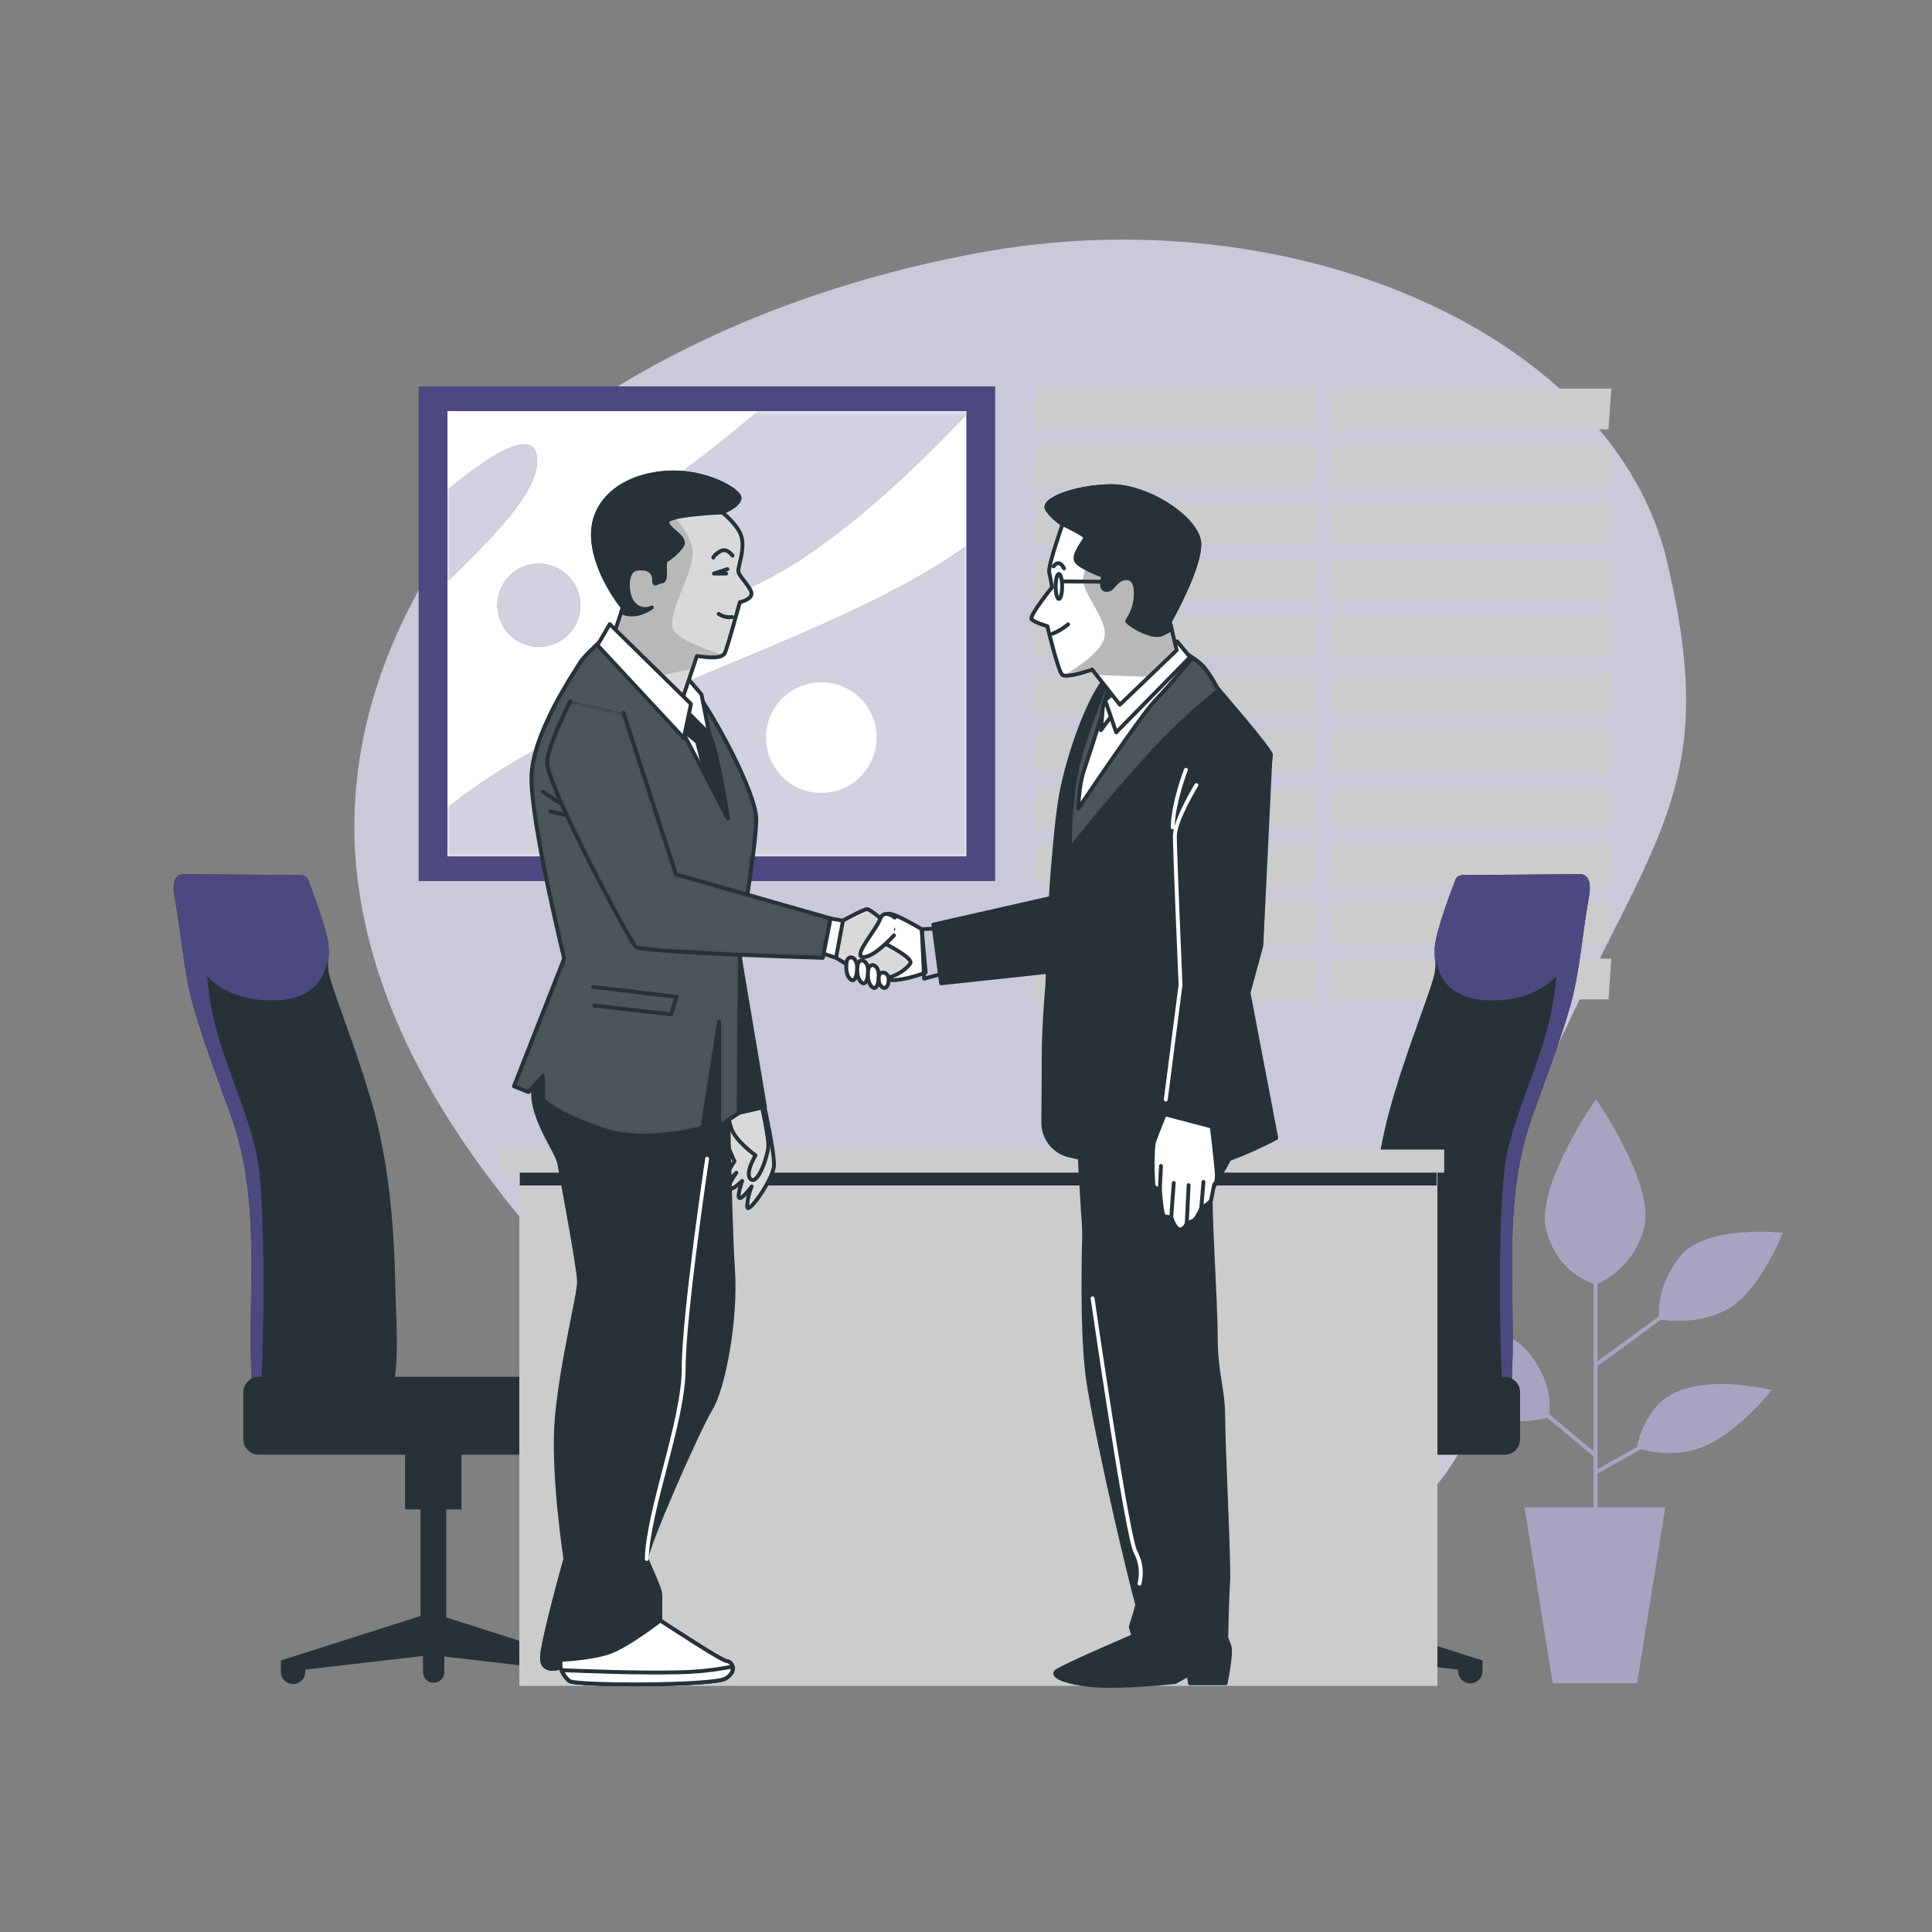 <svg width="500" height="500" viewBox="0 0 500 500" fill="none" xmlns="http://www.w3.org/2000/svg">
<rect x="0" y="0" width="500" height="500" fill="#808080" stroke="none"/>
<path d="M131.92 120.89C131.92 120.89 83.65 166.63 92.86 230.09C102.07 293.55 158.55 342.56 203 383.34C247.45 424.12 310.55 429.72 356.07 398.51C401.59 367.3 377 327.83 402.72 271.56C428.44 215.29 445.21 203.37 431.41 145.14C417.61 86.91 335 50.12 252.77 65.51C170.54 80.9 131.92 120.89 131.92 120.89Z" fill="#4C4981"/>
<path opacity="0.7" d="M131.92 120.89C131.92 120.89 83.65 166.63 92.86 230.09C102.07 293.55 158.55 342.56 203 383.34C247.45 424.12 310.55 429.72 356.07 398.51C401.59 367.3 377 327.83 402.72 271.56C428.44 215.29 445.21 203.37 431.41 145.14C417.61 86.91 335 50.12 252.77 65.51C170.54 80.9 131.92 120.89 131.92 120.89Z" fill="white"/>
<path d="M339.91 111.11H267.69L268.42 100.58H340.64L339.91 111.11Z" fill="#CCCCCC"/>
<path d="M339.91 125.86H267.69L268.42 115.33H340.64L339.91 125.86Z" fill="#CCCCCC"/>
<path d="M339.91 140.62H267.69L268.42 130.08H340.64L339.91 140.62Z" fill="#CCCCCC"/>
<path d="M339.91 155.37H267.69L268.42 144.83H340.64L339.91 155.37Z" fill="#CCCCCC"/>
<path d="M339.91 170.12H267.69L268.42 159.58H340.64L339.91 170.12Z" fill="#CCCCCC"/>
<path d="M339.91 184.87H267.69L268.42 174.34H340.64L339.91 184.87Z" fill="#CCCCCC"/>
<path d="M339.91 199.62H267.69L268.42 189.09H340.64L339.91 199.62Z" fill="#CCCCCC"/>
<path d="M339.91 214.38H267.69L268.42 203.84H340.64L339.91 214.38Z" fill="#CCCCCC"/>
<path d="M339.91 229.13H267.69L268.42 218.59H340.64L339.91 229.13Z" fill="#CCCCCC"/>
<path d="M339.91 243.88H267.69L268.42 233.34H340.64L339.91 243.88Z" fill="#CCCCCC"/>
<path d="M339.91 258.63H267.69L268.42 248.09H340.64L339.91 258.63Z" fill="#CCCCCC"/>
<path d="M416.281 111.11H344.051L344.781 100.58H417.011L416.281 111.11Z" fill="#CCCCCC"/>
<path d="M416.281 125.86H344.051L344.781 115.33H417.011L416.281 125.86Z" fill="#CCCCCC"/>
<path d="M416.281 140.62H344.051L344.781 130.08H417.011L416.281 140.62Z" fill="#CCCCCC"/>
<path d="M416.281 155.37H344.051L344.781 144.83H417.011L416.281 155.37Z" fill="#CCCCCC"/>
<path d="M416.281 170.12H344.051L344.781 159.58H417.011L416.281 170.12Z" fill="#CCCCCC"/>
<path d="M416.281 184.87H344.051L344.781 174.34H417.011L416.281 184.87Z" fill="#CCCCCC"/>
<path d="M416.281 199.62H344.051L344.781 189.09H417.011L416.281 199.62Z" fill="#CCCCCC"/>
<path d="M416.281 214.38H344.051L344.781 203.84H417.011L416.281 214.38Z" fill="#CCCCCC"/>
<path d="M416.281 229.13H344.051L344.781 218.59H417.011L416.281 229.13Z" fill="#CCCCCC"/>
<path d="M416.281 243.88H344.051L344.781 233.34H417.011L416.281 243.88Z" fill="#CCCCCC"/>
<path d="M416.281 258.63H344.051L344.781 248.09H417.011L416.281 258.63Z" fill="#CCCCCC"/>
<path d="M257.56 100H108.34V228.02H257.56V100Z" fill="#4C4981"/>
<path d="M250.09 106.4H115.8V221.62H250.09V106.4Z" fill="white"/>
<mask id="mask0_151_8723" style="mask-type:luminance" maskUnits="userSpaceOnUse" x="115" y="106" width="136" height="116">
<path d="M250.09 106.4H115.8V221.62H250.09V106.4Z" fill="white"/>
</mask>
<g mask="url(#mask0_151_8723)">
<path d="M250.09 141.33C225.94 158.51 191.35 169.91 151.22 187.82C138.575 193.373 126.675 200.488 115.8 209V221.63H250.09V141.33Z" fill="#4C4981"/>
<path d="M250.089 106.4H196.199C190.199 111.53 183.109 117.26 174.729 123.4C144.059 145.89 157.349 168.4 194.159 152.02C213.049 143.63 234.079 124.2 250.089 107.27V106.4Z" fill="#4C4981"/>
<path d="M139 119.32C139 109.93 127.31 117.32 115.85 126.76V150.47C127 139.53 139 127.72 139 119.32Z" fill="#4C4981"/>
<path d="M150.2 156.64C150.2 158.764 149.57 160.841 148.39 162.607C147.21 164.373 145.532 165.749 143.57 166.562C141.607 167.375 139.448 167.588 137.364 167.174C135.281 166.759 133.367 165.736 131.865 164.234C130.363 162.732 129.341 160.819 128.926 158.735C128.512 156.652 128.724 154.492 129.537 152.53C130.35 150.567 131.727 148.89 133.493 147.71C135.259 146.53 137.336 145.9 139.46 145.9C142.308 145.9 145.04 147.031 147.054 149.046C149.068 151.06 150.2 153.791 150.2 156.64Z" fill="#4C4981"/>
<path opacity="0.75" d="M250.09 141.33C225.94 158.51 191.35 169.91 151.22 187.82C138.575 193.373 126.675 200.488 115.8 209V221.63H250.09V141.33Z" fill="white"/>
<path opacity="0.75" d="M250.089 106.4H196.199C190.199 111.53 183.109 117.26 174.729 123.4C144.059 145.89 157.349 168.4 194.159 152.02C213.049 143.63 234.079 124.2 250.089 107.27V106.4Z" fill="white"/>
<g opacity="0.75">
<path d="M139 119.32C139 109.93 127.31 117.32 115.85 126.76V150.47C127 139.53 139 127.72 139 119.32Z" fill="white"/>
</g>
<path opacity="0.75" d="M150.2 156.64C150.2 158.764 149.57 160.841 148.39 162.607C147.21 164.373 145.532 165.749 143.57 166.562C141.607 167.375 139.448 167.588 137.364 167.174C135.281 166.759 133.367 165.736 131.865 164.234C130.363 162.732 129.341 160.819 128.926 158.735C128.512 156.652 128.724 154.492 129.537 152.53C130.35 150.567 131.727 148.89 133.493 147.71C135.259 146.53 137.336 145.9 139.46 145.9C142.308 145.9 145.04 147.031 147.054 149.046C149.068 151.06 150.2 153.791 150.2 156.64Z" fill="white"/>
</g>
<path d="M226.88 190.89C226.88 193.722 226.04 196.491 224.466 198.847C222.892 201.202 220.655 203.037 218.038 204.121C215.421 205.204 212.541 205.487 209.763 204.934C206.985 204.381 204.433 203.016 202.431 201.012C200.429 199.008 199.066 196.456 198.514 193.677C197.963 190.899 198.248 188.019 199.333 185.403C200.419 182.786 202.256 180.551 204.612 178.978C206.968 177.406 209.738 176.568 212.57 176.57C214.45 176.57 216.312 176.94 218.049 177.66C219.786 178.38 221.364 179.435 222.692 180.765C224.021 182.095 225.075 183.673 225.794 185.411C226.512 187.148 226.882 189.01 226.88 190.89Z" fill="white"/>
<path d="M428.74 363.88C426.145 366.89 424.392 370.534 423.66 374.44L413.47 380.15V353.15L413.67 353.42L429.9 341.54C431.95 341.86 439.83 342.76 447.01 338.89C455.35 334.4 461.44 319.02 461.44 319.02C461.44 319.02 441.56 316.77 434.83 325.11C429.37 331.87 429.18 338.42 429.31 340.65L413.47 352.24V332.29C416.437 330.909 419.059 328.885 421.146 326.365C423.234 323.845 424.735 320.892 425.54 317.72C428.42 306.5 413.04 284.39 413.04 284.39C413.04 284.39 397.04 307.15 400.21 318.69C402.93 328.46 410.21 331.56 412.4 332.28V375.53L401 366C401.26 363.72 401.47 356.59 395.12 349.45C387.42 340.79 366.91 341.45 366.91 341.45C366.91 341.45 375.56 358.76 382.91 364.53C389.35 369.53 398.24 367.53 400.38 366.92L412.38 376.92V390.07H394.53L401.82 435.63H423.69L431 390.08H413.47V381.38L424.67 375.1C427.39 375.86 435 377.42 442.2 373.82C451.2 369.33 458.55 359.71 458.55 359.71C458.55 359.71 437.08 354.26 428.74 363.88Z" fill="#4C4981"/>
<path opacity="0.5" d="M428.74 363.88C426.145 366.89 424.392 370.534 423.66 374.44L413.47 380.15V353.15L413.67 353.42L429.9 341.54C431.95 341.86 439.83 342.76 447.01 338.89C455.35 334.4 461.44 319.02 461.44 319.02C461.44 319.02 441.56 316.77 434.83 325.11C429.37 331.87 429.18 338.42 429.31 340.65L413.47 352.24V332.29C416.437 330.909 419.059 328.885 421.146 326.365C423.234 323.845 424.735 320.892 425.54 317.72C428.42 306.5 413.04 284.39 413.04 284.39C413.04 284.39 397.04 307.15 400.21 318.69C402.93 328.46 410.21 331.56 412.4 332.28V375.53L401 366C401.26 363.72 401.47 356.59 395.12 349.45C387.42 340.79 366.91 341.45 366.91 341.45C366.91 341.45 375.56 358.76 382.91 364.53C389.35 369.53 398.24 367.53 400.38 366.92L412.38 376.92V390.07H394.53L401.82 435.63H423.69L431 390.08H413.47V381.38L424.67 375.1C427.39 375.86 435 377.42 442.2 373.82C451.2 369.33 458.55 359.71 458.55 359.71C458.55 359.71 437.08 354.26 428.74 363.88Z" fill="white"/>
<path d="M408.529 226.23L379.099 226.48C379.099 226.48 377.099 226.23 376.669 227.69C376.669 227.69 371.559 240.59 371.319 245.21C371.079 249.83 372.319 249.1 370.319 255.21C368.319 261.32 362.779 275.64 359.619 287.32C355.369 303.01 354.259 319.67 353.989 335.87C353.989 338.47 352.389 360.87 356.439 360.87C359.799 360.87 390.769 364.98 391.139 359.01C392.629 335.21 388.329 311.96 396.589 288.82C399.799 279.82 403.479 270.34 406.209 260.94C408.939 251.54 409.409 241.76 411.209 232.14C412.419 225.5 408.529 226.23 408.529 226.23Z" fill="#263238"/>
<path d="M411.419 229.15C411.129 225.75 408.529 226.23 408.529 226.23L379.099 226.48C379.099 226.48 377.099 226.23 376.669 227.69C376.669 227.69 371.559 240.59 371.319 245.21C371.247 246.43 371.28 247.655 371.419 248.87L372.039 249.87C372.039 249.87 373.039 258.38 384.689 258.87C396.339 259.36 402.939 254 405.369 248.87C407.799 243.74 408.779 235.49 410.719 230.62C410.928 230.118 411.161 229.628 411.419 229.15Z" fill="#4C4981"/>
<path d="M404.59 238.65C402.59 245.76 403.8 247.73 401.83 259.97C399.86 272.21 392.75 285.97 389.98 298.66C387.21 311.35 388.41 355.9 388.8 357.88C388.955 358.929 389.012 359.99 388.97 361.05C390.3 360.55 391.1 359.87 391.16 358.94C392.65 335.14 388.35 311.89 396.61 288.75C399.82 279.75 403.5 270.27 406.23 260.87C408.96 251.47 409.43 241.69 411.23 232.07C411.98 228.07 410.8 226.76 409.77 226.37C407.534 230.229 405.793 234.355 404.59 238.65Z" fill="#4C4981"/>
<path d="M347.74 418.28L347.54 418.12V390.64H351.49V373.27H336.89V390.64H340.83V418.59L305.89 429.73V432.49C305.89 433.328 306.223 434.131 306.815 434.724C307.408 435.317 308.212 435.65 309.05 435.65C309.888 435.65 310.691 435.317 311.284 434.724C311.877 434.131 312.21 433.328 312.21 432.49V432.1L341.43 428.7V432.89C341.43 433.622 341.72 434.324 342.238 434.841C342.756 435.359 343.458 435.65 344.19 435.65C344.922 435.65 345.624 435.359 346.141 434.841C346.659 434.324 346.95 433.622 346.95 432.89V428.56L377.35 432.1V432.49C377.35 433.328 377.683 434.131 378.275 434.724C378.868 435.317 379.672 435.65 380.51 435.65C381.348 435.65 382.151 435.317 382.744 434.724C383.337 434.131 383.67 433.328 383.67 432.49V429.73L347.74 418.28Z" fill="#263238"/>
<path d="M389.4 356.33H302.63C300.421 356.33 298.63 358.12 298.63 360.33V372.48C298.63 374.689 300.421 376.48 302.63 376.48H389.4C391.609 376.48 393.4 374.689 393.4 372.48V360.33C393.4 358.12 391.609 356.33 389.4 356.33Z" fill="#263238"/>
<path d="M47.839 226.23L77.269 226.48C77.269 226.48 79.269 226.23 79.709 227.69C79.709 227.69 84.819 240.59 85.059 245.21C85.299 249.83 84.059 249.1 86.059 255.21C88.059 261.32 93.599 275.64 96.759 287.32C101.019 303.01 102.119 319.67 102.389 335.87C102.389 338.47 103.989 360.87 99.939 360.87C96.589 360.87 65.619 364.98 65.239 359.01C63.759 335.21 68.049 311.96 59.789 288.82C56.579 279.82 52.899 270.34 50.179 260.94C47.459 251.54 46.979 241.76 45.179 232.14C43.999 225.5 47.839 226.23 47.839 226.23Z" fill="#263238"/>
<path d="M45 229.15C45.29 225.75 47.88 226.23 47.88 226.23L77.31 226.48C77.31 226.48 79.31 226.23 79.75 227.69C79.75 227.69 84.86 240.59 85.1 245.21C85.165 246.431 85.128 247.655 84.99 248.87L84.37 249.87C84.37 249.87 83.37 258.38 71.72 258.87C60.07 259.36 53.44 254 51 248.86C48.56 243.72 47.6 235.48 45.65 230.61C45.462 230.111 45.245 229.623 45 229.15Z" fill="#4C4981"/>
<path d="M51.78 238.65C53.78 245.76 52.57 247.73 54.54 259.97C56.51 272.21 63.63 285.97 66.39 298.66C69.15 311.35 68 355.9 67.57 357.88C67.42 358.929 67.363 359.99 67.4 361.05C66.08 360.55 65.27 359.87 65.21 358.94C63.73 335.14 68.02 311.89 59.76 288.75C56.55 279.75 52.87 270.27 50.15 260.87C47.43 251.47 46.95 241.69 45.15 232.07C44.41 228.07 45.59 226.76 46.61 226.37C48.848 230.227 50.585 234.353 51.78 238.65Z" fill="#4C4981"/>
<path d="M108.63 418.28L108.83 418.12V390.64H104.83V373.27H119.44V390.64H115.49V418.59L150.43 429.73V432.49C150.43 433.328 150.097 434.131 149.504 434.724C148.911 435.317 148.108 435.65 147.27 435.65C146.431 435.65 145.628 435.317 145.035 434.724C144.442 434.131 144.11 433.328 144.11 432.49V432.1L115 428.7V432.89C114.957 433.594 114.647 434.256 114.134 434.74C113.62 435.224 112.94 435.493 112.235 435.493C111.529 435.493 110.849 435.224 110.336 434.74C109.822 434.256 109.512 433.594 109.47 432.89V428.56L79 432.1V432.49C79.024 432.919 78.96 433.348 78.812 433.752C78.665 434.156 78.436 434.526 78.141 434.838C77.846 435.15 77.49 435.399 77.095 435.569C76.7 435.739 76.275 435.827 75.845 435.827C75.415 435.827 74.989 435.739 74.594 435.569C74.2 435.399 73.844 435.15 73.548 434.838C73.253 434.526 73.024 434.156 72.877 433.752C72.729 433.348 72.665 432.919 72.69 432.49V429.73L108.63 418.28Z" fill="#263238"/>
<path d="M66.97 376.47H153.74C155.949 376.47 157.74 374.679 157.74 372.47V360.32C157.74 358.111 155.949 356.32 153.74 356.32H66.97C64.761 356.32 62.97 358.111 62.97 360.32V372.47C62.97 374.679 64.761 376.47 66.97 376.47Z" fill="#263238"/>
<path d="M371.999 299.74H134.399V436.3H371.999V299.74Z" fill="#CCCCCC"/>
<path d="M371.82 303.02H134.52V306.8H371.82V303.02Z" fill="#263238"/>
<path d="M373.759 297.5H129.109V303.47H373.759V297.5Z" fill="#CCCCCC"/>
<path d="M197.66 285.64C197.66 285.64 200.46 298.15 200.3 301.64C200.14 305.13 193.55 314.48 193.38 312.34C193.436 310.526 193.829 308.739 194.54 307.07C194.54 307.07 192.23 310.2 191.41 310.07C190.59 309.94 192.07 305.62 192.07 305.62C192.07 305.62 189.6 308.09 188.77 307.62C187.94 307.15 190.58 303.5 190.58 303.5C190.58 303.5 187.58 306.63 187.46 305.64C187.34 304.65 190.09 300.54 190.09 300.54C190.09 300.54 187.29 294.61 187.09 292.14C187.108 290.414 187.683 288.741 188.73 287.37L197.66 285.64Z" fill="white"/>
<mask id="mask1_151_8723" style="mask-type:luminance" maskUnits="userSpaceOnUse" x="187" y="285" width="14" height="28">
<path d="M197.66 285.64C197.66 285.64 200.46 298.15 200.3 301.64C200.14 305.13 193.55 314.48 193.38 312.34C193.436 310.526 193.829 308.739 194.54 307.07C194.54 307.07 192.23 310.2 191.41 310.07C190.59 309.94 192.07 305.62 192.07 305.62C192.07 305.62 189.6 308.09 188.77 307.62C187.94 307.15 190.58 303.5 190.58 303.5C190.58 303.5 187.58 306.63 187.46 305.64C187.34 304.65 190.09 300.54 190.09 300.54C190.09 300.54 187.29 294.61 187.09 292.14C187.108 290.414 187.683 288.741 188.73 287.37L197.66 285.64Z" fill="white"/>
</mask>
<g mask="url(#mask1_151_8723)">
<path d="M197.66 285.64C197.66 285.64 200.46 298.15 200.3 301.64C200.14 305.13 193.55 314.48 193.38 312.34C193.436 310.526 193.829 308.739 194.54 307.07C194.54 307.07 192.23 310.2 191.41 310.07C190.59 309.94 192.07 305.62 192.07 305.62C192.07 305.62 189.6 308.09 188.77 307.62C187.94 307.15 190.58 303.5 190.58 303.5C190.58 303.5 187.58 306.63 187.46 305.64C187.34 304.65 190.09 300.54 190.09 300.54C190.09 300.54 187.29 294.61 187.09 292.14C187.108 290.414 187.683 288.741 188.73 287.37L197.66 285.64Z" fill="#D9D9D9"/>
</g>
<path d="M197.66 285.64C197.66 285.64 200.46 298.15 200.3 301.64C200.14 305.13 193.55 314.48 193.38 312.34C193.436 310.526 193.829 308.739 194.54 307.07C194.54 307.07 192.23 310.2 191.41 310.07C190.59 309.94 192.07 305.62 192.07 305.62C192.07 305.62 189.6 308.09 188.77 307.62C187.94 307.15 190.58 303.5 190.58 303.5C190.58 303.5 187.58 306.63 187.46 305.64C187.34 304.65 190.09 300.54 190.09 300.54C190.09 300.54 187.29 294.61 187.09 292.14C187.108 290.414 187.683 288.741 188.73 287.37L197.66 285.64Z" stroke="#263238" stroke-linecap="round" stroke-linejoin="round"/>
<path d="M197 285.64C197 285.64 199 294.37 198.82 296.84C198.64 299.31 196.18 306.55 194.37 305.23C192.56 303.91 195.52 298.98 195.52 298.98C195.52 298.98 190.44 295.41 189.27 292.06C188.1 288.71 188.77 287.29 188.77 287.29L197 285.64Z" fill="white"/>
<mask id="mask2_151_8723" style="mask-type:luminance" maskUnits="userSpaceOnUse" x="188" y="285" width="11" height="21">
<path d="M197 285.64C197 285.64 199 294.37 198.82 296.84C198.64 299.31 196.18 306.55 194.37 305.23C192.56 303.91 195.52 298.98 195.52 298.98C195.52 298.98 190.44 295.41 189.27 292.06C188.1 288.71 188.77 287.29 188.77 287.29L197 285.64Z" fill="white"/>
</mask>
<g mask="url(#mask2_151_8723)">
<path d="M197 285.64C197 285.64 199 294.37 198.82 296.84C198.64 299.31 196.18 306.55 194.37 305.23C192.56 303.91 195.52 298.98 195.52 298.98C195.52 298.98 190.44 295.41 189.27 292.06C188.1 288.71 188.77 287.29 188.77 287.29L197 285.64Z" fill="#D9D9D9"/>
</g>
<path d="M197 285.64C197 285.64 199 294.37 198.82 296.84C198.64 299.31 196.18 306.55 194.37 305.23C192.56 303.91 195.52 298.98 195.52 298.98C195.52 298.98 190.44 295.41 189.27 292.06C188.1 288.71 188.77 287.29 188.77 287.29L197 285.64Z" stroke="#263238" stroke-linecap="round" stroke-linejoin="round"/>
<path d="M190.97 244.73L197.98 286.48L188.1 288.71L178.22 256.52L190.97 244.73Z" fill="#263238" stroke="#263238" stroke-linecap="round" stroke-linejoin="round"/>
<path d="M188.1 265.13C188.1 265.13 188.74 314.85 189.69 328.24C190.64 341.63 187.14 359.48 183.96 364.58C180.78 369.68 166.74 401.58 167.38 403.47C168.02 405.36 170.89 411.12 170.89 412.71V419.4C170.89 419.4 186.82 429.92 188.1 429.92C189.38 429.92 190.97 432.47 187.78 434.39C184.59 436.31 148.89 436.3 147.3 435.02C146.251 434.079 145.48 432.868 145.07 431.52C145.07 431.52 139.97 433.43 140.29 428.65C140.61 423.87 146.34 403.47 146.34 403.47C146.34 403.47 142.84 381.15 144.11 366.81C145.38 352.47 149.85 335.25 149.85 331.75C149.85 328.25 145.39 304.97 144.75 301.15C144.11 297.33 134.87 286.48 139.01 277.88C143.15 269.28 146.34 255.56 147.62 254.61C148.9 253.66 166.11 253.01 173.12 254.61C180.13 256.21 187.78 256.2 188.1 265.13Z" fill="#263238" stroke="#263238" stroke-linecap="round" stroke-linejoin="round"/>
<path d="M156.5 164.91C156.5 164.91 151.05 169.79 150.11 171.48C149.17 173.17 137.73 189.48 137.54 201.14C137.35 212.8 146 248.06 146 248.06L133 281.13L136.76 282.63L140.51 278.5V284.7C140.51 284.7 144.83 288.64 156.09 292.39C167.35 296.14 181.81 291.83 181.81 291.83L186.12 264.39V291.46L191.19 288.08L191.6 243C191.6 243 195.73 218.79 195.73 212C195.73 205.21 184.28 184 179.21 177.84C174.14 171.68 165.69 166.58 163.21 164.7C160.73 162.82 156.5 164.91 156.5 164.91Z" fill="#263238"/>
<mask id="mask3_151_8723" style="mask-type:luminance" maskUnits="userSpaceOnUse" x="133" y="163" width="63" height="131">
<path d="M156.5 164.91C156.5 164.91 151.05 169.79 150.11 171.48C149.17 173.17 137.73 189.48 137.54 201.14C137.35 212.8 146 248.06 146 248.06L133 281.13L136.76 282.63L140.51 278.5V284.7C140.51 284.7 144.83 288.64 156.09 292.39C167.35 296.14 181.81 291.83 181.81 291.83L186.12 264.39V291.46L191.19 288.08L191.6 243C191.6 243 195.73 218.79 195.73 212C195.73 205.21 184.28 184 179.21 177.84C174.14 171.68 165.69 166.58 163.21 164.7C160.73 162.82 156.5 164.91 156.5 164.91Z" fill="white"/>
</mask>
<g mask="url(#mask3_151_8723)">
<path opacity="0.17" d="M156.5 164.91C156.5 164.91 151.05 169.79 150.11 171.48C149.17 173.17 137.73 189.48 137.54 201.14C137.35 212.8 146 248.06 146 248.06L133 281.13L136.76 282.63L140.51 278.5V284.7C140.51 284.7 144.83 288.64 156.09 292.39C167.35 296.14 181.81 291.83 181.81 291.83L186.12 264.39V291.46L191.19 288.08L191.6 243C191.6 243 195.73 218.79 195.73 212C195.73 205.21 184.28 184 179.21 177.84C174.14 171.68 165.69 166.58 163.21 164.7C160.73 162.82 156.5 164.91 156.5 164.91Z" fill="white"/>
<path d="M140.46 204.88C140.46 204.88 147.28 209.71 151.82 211.41" stroke="#263238" stroke-linecap="round" stroke-linejoin="round"/>
<path d="M142.45 210C142.45 210 150.12 212 154.09 212" stroke="#263238" stroke-linecap="round" stroke-linejoin="round"/>
<path d="M153.53 255.42L175.11 257.98L173.69 262.52L153.81 260.25" stroke="#263238" stroke-linecap="round" stroke-linejoin="round"/>
</g>
<path d="M156.5 164.91C156.5 164.91 151.05 169.79 150.11 171.48C149.17 173.17 137.73 189.48 137.54 201.14C137.35 212.8 146 248.06 146 248.06L133 281.13L136.76 282.63L140.51 278.5V284.7C140.51 284.7 144.83 288.64 156.09 292.39C167.35 296.14 181.81 291.83 181.81 291.83L186.12 264.39V291.46L191.19 288.08L191.6 243C191.6 243 195.73 218.79 195.73 212C195.73 205.21 184.28 184 179.21 177.84C174.14 171.68 165.69 166.58 163.21 164.7C160.73 162.82 156.5 164.91 156.5 164.91Z" stroke="#263238" stroke-linecap="round" stroke-linejoin="round"/>
<path d="M155.37 166L176.21 188.53L188.41 211.81C188.41 211.81 185.78 194.54 183.53 189.81C181.28 185.08 171.14 173.36 170 170.73C168.86 168.1 155.37 166 155.37 166Z" fill="white" stroke="#263238" stroke-linecap="round" stroke-linejoin="round"/>
<path d="M182.64 200.83L188.41 211.83C188.41 211.83 186.62 200.06 184.72 193.31L183.53 189.86C181.932 187.057 180.12 184.383 178.11 181.86L174.84 181.21L176.21 188.57L180.43 192.02L182.64 200.83Z" fill="#263238" stroke="#263238" stroke-linecap="round" stroke-linejoin="round"/>
<path d="M177.08 174.49L178.16 175.74L181.55 179.74L183.55 189.9L174.86 181.23C174.86 181.23 176 176 177.08 174.49Z" fill="white" stroke="#263238" stroke-linecap="round" stroke-linejoin="round"/>
<path d="M186.91 132.62C186.91 132.62 191.47 136.12 192.04 139.5C192.61 142.88 190.91 146.64 191.1 147.95C191.29 149.26 194.66 152.27 194.48 153.77C194.3 155.27 191.48 155.83 191.48 155.83C191.48 155.83 188.42 166.97 187.67 168.83C186.92 170.69 183.16 170.14 180.35 169.77L175.28 184.77L158.56 165.1L161.19 157.21C161.19 157.21 154.06 148.58 153.49 139.38C152.92 130.18 160.25 123.8 170.76 122.49C181.27 121.18 190.1 126.24 191.22 128.31C192.34 130.38 186.91 132.62 186.91 132.62Z" fill="white"/>
<mask id="mask4_151_8723" style="mask-type:luminance" maskUnits="userSpaceOnUse" x="153" y="122" width="42" height="63">
<path d="M186.91 132.62C186.91 132.62 191.47 136.12 192.04 139.5C192.61 142.88 190.91 146.64 191.1 147.95C191.29 149.26 194.66 152.27 194.48 153.77C194.3 155.27 191.48 155.83 191.48 155.83C191.48 155.83 188.42 166.97 187.67 168.83C186.92 170.69 183.16 170.14 180.35 169.77L175.28 184.77L158.56 165.1L161.19 157.21C161.19 157.21 154.06 148.58 153.49 139.38C152.92 130.18 160.25 123.8 170.76 122.49C181.27 121.18 190.1 126.24 191.22 128.31C192.34 130.38 186.91 132.62 186.91 132.62Z" fill="white"/>
</mask>
<g mask="url(#mask4_151_8723)">
<path d="M186.91 132.62C186.91 132.62 191.47 136.12 192.04 139.5C192.61 142.88 190.91 146.64 191.1 147.95C191.29 149.26 194.66 152.27 194.48 153.77C194.3 155.27 191.48 155.83 191.48 155.83C191.48 155.83 188.42 166.97 187.67 168.83C186.92 170.69 183.16 170.14 180.35 169.77L175.28 184.77L158.56 165.1L161.19 157.21C161.19 157.21 154.06 148.58 153.49 139.38C152.92 130.18 160.25 123.8 170.76 122.49C181.27 121.18 190.1 126.24 191.22 128.31C192.34 130.38 186.91 132.62 186.91 132.62Z" fill="#D9D9D9"/>
<path d="M167.43 175.56C170.25 174.99 174.98 174.01 179.24 173.05L180.34 169.79C182.68 170.1 185.68 170.54 187.04 169.59C183.84 168.27 175.92 165.96 174.3 162.99C172.3 159.3 179.3 148.56 179.3 143.19C179.3 137.82 172.59 131.78 172.59 131.78C169.36 128.71 163.47 127.78 158.24 127.78C156.593 129.217 155.304 131.019 154.475 133.041C153.645 135.063 153.298 137.25 153.46 139.43C154.03 148.63 161.16 157.26 161.16 157.26L158.53 165.15L167.43 175.56Z" fill="#B8B8B8"/>
</g>
<path d="M186.91 132.62C186.91 132.62 191.47 136.12 192.04 139.5C192.61 142.88 190.91 146.64 191.1 147.95C191.29 149.26 194.66 152.27 194.48 153.77C194.3 155.27 191.48 155.83 191.48 155.83C191.48 155.83 188.42 166.97 187.67 168.83C186.92 170.69 183.16 170.14 180.35 169.77L175.28 184.77L158.56 165.1L161.19 157.21C161.19 157.21 154.06 148.58 153.49 139.38C152.92 130.18 160.25 123.8 170.76 122.49C181.27 121.18 190.1 126.24 191.22 128.31C192.34 130.38 186.91 132.62 186.91 132.62Z" stroke="#263238" stroke-linecap="round" stroke-linejoin="round"/>
<path d="M186.91 132.62C186.91 132.62 192.35 130.37 191.22 128.31C190.09 126.25 181.27 121.17 170.76 122.49C160.25 123.81 152.93 130.18 153.49 139.38C154.05 148.58 161.19 157.21 161.19 157.21L160.79 158.41C164.68 160.31 168.7 157.21 168.7 157.21C167.966 157.58 167.133 157.707 166.322 157.572C165.512 157.437 164.765 157.048 164.19 156.46C161.94 154.4 161.75 147.83 164.57 147.26C167.39 146.69 169.26 147.83 169.26 149.89C169.26 151.95 169.82 150.64 171.33 150.45C172.84 150.26 171.51 145.76 172.45 145.01C173.97 144.069 175.305 142.86 176.39 141.44C178.08 139.19 173.2 137.32 172.64 135.25C172.08 133.18 186.91 132.62 186.91 132.62Z" fill="#263238" stroke="#263238" stroke-linecap="round" stroke-linejoin="round"/>
<path d="M188.25 147.28L184.77 148.44H187.92" stroke="#263238" stroke-linecap="round" stroke-linejoin="round"/>
<path d="M189.58 143.8C189.58 143.8 188.09 141.65 186.43 142.64C184.77 143.63 184.61 144.3 184.61 144.3" stroke="#263238" stroke-linecap="round" stroke-linejoin="round"/>
<path d="M186 158.88C187.018 159.576 188.261 159.861 189.48 159.68" stroke="#263238" stroke-linecap="round" stroke-linejoin="round"/>
<path d="M157.81 161.53L178.83 182.18L176.96 191L154.62 166.97L157.81 161.53Z" fill="white" stroke="#263238" stroke-linecap="round" stroke-linejoin="round"/>
<path d="M238.56 240.48C238.56 240.48 231.16 236.08 229.96 236.48C228.76 236.88 217.16 245.28 217.96 247.28C218.76 249.28 224.96 251.88 228.56 253.28C232.16 254.68 239.56 251.68 239.56 251.68L238.56 240.48Z" fill="white" stroke="#263238" stroke-linecap="round" stroke-linejoin="round"/>
<path d="M217 238.88C217 238.88 223.4 235.28 224.4 235.28C225.4 235.28 231.2 240.48 231.2 240.48L228.8 244.08C228.8 244.08 236.4 247.88 235.6 249.28C234.8 250.68 231.8 252.88 228.6 253.28C225.4 253.68 216.4 247.88 216.4 247.88L217 238.88Z" fill="white"/>
<mask id="mask5_151_8723" style="mask-type:luminance" maskUnits="userSpaceOnUse" x="216" y="235" width="20" height="19">
<path d="M217 238.88C217 238.88 223.4 235.28 224.4 235.28C225.4 235.28 231.2 240.48 231.2 240.48L228.8 244.08C228.8 244.08 236.4 247.88 235.6 249.28C234.8 250.68 231.8 252.88 228.6 253.28C225.4 253.68 216.4 247.88 216.4 247.88L217 238.88Z" fill="white"/>
</mask>
<g mask="url(#mask5_151_8723)">
<path d="M217 238.88C217 238.88 223.4 235.28 224.4 235.28C225.4 235.28 231.2 240.48 231.2 240.48L228.8 244.08C228.8 244.08 236.4 247.88 235.6 249.28C234.8 250.68 231.8 252.88 228.6 253.28C225.4 253.68 216.4 247.88 216.4 247.88L217 238.88Z" fill="#D9D9D9"/>
</g>
<path d="M217 238.88C217 238.88 223.4 235.28 224.4 235.28C225.4 235.28 231.2 240.48 231.2 240.48L228.8 244.08C228.8 244.08 236.4 247.88 235.6 249.28C234.8 250.68 231.8 252.88 228.6 253.28C225.4 253.68 216.4 247.88 216.4 247.88L217 238.88Z" stroke="#263238" stroke-linecap="round" stroke-linejoin="round"/>
<path d="M212.56 237.28L218.16 238.28L216.36 247.88L211.56 246.28L212.56 237.28Z" fill="white" stroke="#263238" stroke-linecap="round" stroke-linejoin="round"/>
<path d="M147.57 181.48C147.57 181.48 142.17 191.88 141.57 197.08C140.97 202.28 162.97 243.68 164.57 245.08C166.17 246.48 212.96 247.88 212.96 247.88L214.96 237.68L174.96 226.28L161.36 184.48" fill="#263238"/>
<mask id="mask6_151_8723" style="mask-type:luminance" maskUnits="userSpaceOnUse" x="141" y="181" width="74" height="67">
<path d="M147.57 181.48C147.57 181.48 142.17 191.88 141.57 197.08C140.97 202.28 162.97 243.68 164.57 245.08C166.17 246.48 212.96 247.88 212.96 247.88L214.96 237.68L174.96 226.28L161.36 184.48" fill="white"/>
</mask>
<g mask="url(#mask6_151_8723)">
<path opacity="0.17" d="M147.57 181.48C147.57 181.48 142.17 191.88 141.57 197.08C140.97 202.28 162.97 243.68 164.57 245.08C166.17 246.48 212.96 247.88 212.96 247.88L214.96 237.68L174.96 226.28L161.36 184.48" fill="white"/>
</g>
<path d="M147.57 181.48C147.57 181.48 142.17 191.88 141.57 197.08C140.97 202.28 162.97 243.68 164.57 245.08C166.17 246.48 212.96 247.88 212.96 247.88L214.96 237.68L174.96 226.28L161.36 184.48" stroke="#263238" stroke-linecap="round" stroke-linejoin="round"/>
<path d="M231.56 237.48C231.56 237.48 228.76 235.08 227.76 237.88C226.76 240.68 220.56 247.48 223.36 247.68C226.16 247.88 231.36 242.08 231.36 242.08" fill="white"/>
<path d="M231.56 237.48C231.56 237.48 228.76 235.08 227.76 237.88C226.76 240.68 220.56 247.48 223.36 247.68C226.16 247.88 231.36 242.08 231.36 242.08" stroke="#263238" stroke-linecap="round" stroke-linejoin="round"/>
<path d="M219.16 248.68C219.16 248.68 218.44 252.05 220.16 253.48C221.37 254.48 222.05 251.68 221.76 249.68C221.47 247.68 219.76 247.08 219.16 248.68Z" fill="white" stroke="#263238" stroke-linecap="round" stroke-linejoin="round"/>
<path d="M222 249.48C222 249.48 221.28 252.85 223 254.28C224.21 255.28 224.89 252.48 224.6 250.48C224.31 248.48 222.56 247.88 222 249.48Z" fill="white" stroke="#263238" stroke-linecap="round" stroke-linejoin="round"/>
<path d="M224.76 250.68C224.76 250.68 224.04 254.05 225.76 255.48C226.97 256.48 227.65 253.68 227.36 251.68C227.07 249.68 225.36 249.08 224.76 250.68Z" fill="white" stroke="#263238" stroke-linecap="round" stroke-linejoin="round"/>
<path d="M227.53 252.31C227.53 252.31 226.87 254.58 228.45 255.54C229.56 256.22 230.19 254.33 229.92 252.98C229.65 251.63 228.08 251.23 227.53 252.31Z" fill="white" stroke="#263238" stroke-linecap="round" stroke-linejoin="round"/>
<path d="M238.56 240.48L239.16 253.28L243.56 252.08L242.56 240.28L238.56 240.48Z" stroke="#263238" stroke-linecap="round" stroke-linejoin="round"/>
<path d="M241.56 239.28L243.56 254.48L276.96 250.88L277.76 231.08L241.56 239.28Z" fill="#263238" stroke="#263238" stroke-linecap="round" stroke-linejoin="round"/>
<path d="M183 299.87C183 299.87 176.94 340.35 176.94 354.06C176.94 367.77 167.7 390.72 167.38 403.47" stroke="white" stroke-linecap="round" stroke-linejoin="round"/>
<path d="M147.3 435C148.89 436.28 184.59 436.28 187.78 434.37C190.97 432.46 189.37 429.9 188.1 429.9C186.83 429.9 170.89 419.38 170.89 419.38C170.89 419.38 162.28 426.08 157.5 427.67C152.72 429.26 145.07 429.58 145.07 429.58V431.5C145.48 432.848 146.251 434.059 147.3 435Z" fill="white" stroke="#263238" stroke-linecap="round" stroke-linejoin="round"/>
<path d="M187.78 434.39C189.46 433.39 189.78 432.19 189.58 431.3C184.891 432.227 180.128 432.725 175.35 432.79C165.72 433.05 150.57 432.46 145.35 432.24C145.782 433.314 146.468 434.268 147.35 435.02C148.89 436.3 184.59 436.3 187.78 434.39Z" fill="white" stroke="#263238" stroke-linecap="round" stroke-linejoin="round"/>
<path d="M144.14 431.77L145.07 429.6L146.34 403.47C146.34 403.47 140.6 423.87 140.29 428.65C140.05 432.13 142.69 432.06 144.14 431.77Z" fill="#263238" stroke="#263238" stroke-linecap="round" stroke-linejoin="round"/>
<path d="M281.81 291.9C281.81 291.9 278.63 339.4 281.81 358.52C284.99 377.64 293 410.8 294.24 414.94C295.021 417.411 295.36 420.001 295.24 422.59L313.09 425.14C313.09 425.14 307.67 362.35 307.67 355.02C307.67 347.69 313.73 292.86 313.73 292.86L281.81 291.9Z" fill="#263238" stroke="#263238" stroke-linecap="round" stroke-linejoin="round"/>
<path d="M295.2 422.59C295.2 422.59 275.76 430.88 273.52 432.47C271.28 434.06 278.31 436.3 286.91 436.3C295.51 436.3 304.13 435.3 304.13 435.3L307.63 433.39L307.95 435.62H317.19C317.19 435.62 318.79 427.97 318.19 426.06C317.736 424.753 317.205 423.474 316.6 422.23L295.2 422.59Z" fill="#263238" stroke="#263238" stroke-linecap="round" stroke-linejoin="round"/>
<path d="M278.94 288.08C278.94 288.08 280.54 333.66 284.36 349.92C288.18 366.18 294.88 405.7 294.88 409.84C294.905 412.207 294.585 414.565 293.93 416.84L292.65 421C292.869 421.993 293.205 422.956 293.65 423.87C293.65 423.87 301.93 425.78 307.35 425.78C310.738 425.749 314.105 425.241 317.35 424.27C317.35 424.27 317.52 414.27 317.84 409.52C318.16 404.77 316.57 374.14 316.57 366.81C316.57 359.48 314.65 355.33 314.65 346.41C314.65 337.49 313.06 313.58 313.38 309.75C313.7 305.92 318.16 301.75 319.12 297C320.08 292.25 321.03 287.12 321.03 287.12L278.94 288.08Z" fill="#263238" stroke="#263238" stroke-linecap="round" stroke-linejoin="round"/>
<path d="M282.76 336C282.76 336 291.67 397.81 293.9 401.71C295.23 404.199 295.586 407.093 294.9 409.83" stroke="white" stroke-linecap="round" stroke-linejoin="round"/>
<path d="M271.29 252.06C271.29 252.06 270.1 264.25 270.1 273.57C270.1 278.77 270.05 285.57 270 290.49C269.986 292.514 270.677 294.481 271.954 296.052C273.231 297.623 275.015 298.7 277 299.1C279.094 299.56 281.227 299.818 283.37 299.87L275.88 253.49C275.88 253.49 272.49 247.76 271.29 252.06Z" fill="#263238" stroke="#263238" stroke-linecap="round" stroke-linejoin="round"/>
<path d="M306.68 169C308.506 169.961 310.173 171.199 311.62 172.67C312.896 174.347 314.027 176.13 315 178C315 178 328.55 193.62 328.87 195.21C329.19 196.8 321.22 247.01 321.22 247.01L330.3 294.5C330.3 294.5 315.64 302.63 304.48 303.11C296.63 303.45 284.82 300.94 278.48 299.42C277.219 299.121 276.083 298.433 275.234 297.453C274.385 296.473 273.866 295.251 273.75 293.96C273.13 287.28 271.97 273.96 271.29 261.35C270.51 246.7 272.73 217.68 274.29 207.48C275.85 197.28 280.83 183.42 284.65 177.68C288.47 171.94 299 166 306.68 169Z" fill="#263238" stroke="#263238" stroke-linecap="round" stroke-linejoin="round"/>
<path d="M315 178C314.036 176.156 312.919 174.397 311.66 172.74C310.213 171.269 308.546 170.031 306.72 169.07C300.36 166.56 292.04 170.2 287.21 174.8C286.57 176.22 281.53 187.72 279.14 197.12C276.59 207.12 276.91 219.76 276.91 219.76C276.91 219.76 285.36 208.92 296.83 196.17C302.558 189.797 308.813 183.919 315.53 178.6L315 178Z" fill="#263238"/>
<mask id="mask7_151_8723" style="mask-type:luminance" maskUnits="userSpaceOnUse" x="276" y="168" width="40" height="52">
<path d="M315 178C314.036 176.156 312.919 174.397 311.66 172.74C310.213 171.269 308.546 170.031 306.72 169.07C300.36 166.56 292.04 170.2 287.21 174.8C286.57 176.22 281.53 187.72 279.14 197.12C276.59 207.12 276.91 219.76 276.91 219.76C276.91 219.76 285.36 208.92 296.83 196.17C302.558 189.797 308.813 183.919 315.53 178.6L315 178Z" fill="white"/>
</mask>
<g mask="url(#mask7_151_8723)">
<path opacity="0.17" d="M315 178C314.036 176.156 312.919 174.397 311.66 172.74C310.213 171.269 308.546 170.031 306.72 169.07C300.36 166.56 292.04 170.2 287.21 174.8C286.57 176.22 281.53 187.72 279.14 197.12C276.59 207.12 276.91 219.76 276.91 219.76C276.91 219.76 285.36 208.92 296.83 196.17C302.558 189.797 308.813 183.919 315.53 178.6L315 178Z" fill="white"/>
</g>
<path d="M315 178C314.036 176.156 312.919 174.397 311.66 172.74C310.213 171.269 308.546 170.031 306.72 169.07C300.36 166.56 292.04 170.2 287.21 174.8C286.57 176.22 281.53 187.72 279.14 197.12C276.59 207.12 276.91 219.76 276.91 219.76C276.91 219.76 285.36 208.92 296.83 196.17C302.558 189.797 308.813 183.919 315.53 178.6L315 178Z" stroke="#263238" stroke-linecap="round" stroke-linejoin="round"/>
<path d="M286.12 182.13C286.12 182.13 281.81 195.64 280.5 199.46C279.19 203.28 279.06 209.27 279.06 209.27C279.06 209.27 295.2 185.12 299.14 181.06C303.08 177 308.23 170.66 308.23 170.66L304.76 169.66L286.12 182.13Z" fill="white" stroke="#263238" stroke-linecap="round" stroke-linejoin="round"/>
<path d="M287.31 177.23C287.31 177.23 285.4 182.85 285.4 183.23C285.4 183.61 284.92 188.97 284.92 188.97L291.73 179.76L287.31 177.23Z" fill="white" stroke="#263238" stroke-linecap="round" stroke-linejoin="round"/>
<path d="M304.64 166L286 181.18L288.87 189.54L307.99 170.06L304.64 166Z" fill="white" stroke="#263238" stroke-linecap="round" stroke-linejoin="round"/>
<path d="M302.23 286.4C302.23 286.4 299.58 292.99 298.79 295.15C298 297.31 298.4 305.77 298.5 306.66C298.6 307.55 300.17 307.74 300.17 307.74C300.17 307.74 300.66 314.52 301.25 314.74C301.863 314.893 302.489 314.99 303.12 315.03C303.12 315.03 304.2 318.48 305.58 318.18C305.994 318.053 306.363 317.81 306.642 317.478C306.92 317.146 307.097 316.74 307.15 316.31C307.603 316.352 308.06 316.275 308.474 316.085C308.888 315.896 309.245 315.601 309.51 315.23C310.071 314.403 310.535 313.514 310.89 312.58C310.89 312.58 313.25 311.4 313.44 310.51C313.63 309.62 314.23 306.51 314.23 306.51C314.23 306.51 314.92 306.31 314.92 304.25C314.92 302.19 313.35 289.5 313.35 289.5L302.23 286.4Z" fill="white" stroke="#263238" stroke-linecap="round" stroke-linejoin="round"/>
<path d="M300.17 307.74L300.46 301.76" stroke="#263238" stroke-linecap="round" stroke-linejoin="round"/>
<path d="M303.12 315.01L303.76 306.16" stroke="#263238" stroke-linecap="round" stroke-linejoin="round"/>
<path d="M307.15 316.29L307.61 306.71" stroke="#263238" stroke-linecap="round" stroke-linejoin="round"/>
<path d="M310.89 312.56L311.46 305.89" stroke="#263238" stroke-linecap="round" stroke-linejoin="round"/>
<path d="M321.66 190.86L328.83 195.16L326.44 244.73L313.69 291.58L301.58 288.4L305.4 251.4L303.49 214.11C303.49 214.11 306.2 205.42 312.41 200.64" fill="#263238"/>
<path d="M321.66 190.86L328.83 195.16L326.44 244.73L313.69 291.58L301.58 288.4L305.4 251.4L303.49 214.11C303.49 214.11 306.2 205.42 312.41 200.64" stroke="#263238" stroke-linecap="round" stroke-linejoin="round"/>
<path d="M306.91 199.23C306.91 199.23 303.65 207.51 303.49 214.13" stroke="white" stroke-linecap="round" stroke-linejoin="round"/>
<path d="M309.63 203.17C309.63 203.17 304.05 212.28 304.05 216.4C304.05 220.52 305.52 254.9 305.52 254.9L301.7 284.58" stroke="white" stroke-linecap="round" stroke-linejoin="round"/>
<path d="M275 135.63C275 135.63 271.17 146.51 271.53 148.07C271.89 149.63 272.25 152.01 272.25 152.01C272.25 152.01 266.25 159.42 266.99 160.26C267.73 161.1 271.05 162.05 271.05 162.05C271.05 162.05 273.8 173.53 274.88 174.6C275.96 175.67 282.65 173.29 282.65 173.29L289.82 182.37L304.52 168.27L302.73 160.86C302.73 160.86 310.5 147.23 310.38 140.77C310.26 134.31 297 125.71 287.55 125.83C278.1 125.95 269.26 129.42 271.05 131.93C272.104 133.416 273.448 134.675 275 135.63Z" fill="white"/>
<mask id="mask8_151_8723" style="mask-type:luminance" maskUnits="userSpaceOnUse" x="266" y="125" width="45" height="58">
<path d="M275 135.63C275 135.63 271.17 146.51 271.53 148.07C271.89 149.63 272.25 152.01 272.25 152.01C272.25 152.01 266.25 159.42 266.99 160.26C267.73 161.1 271.05 162.05 271.05 162.05C271.05 162.05 273.8 173.53 274.88 174.6C275.96 175.67 282.65 173.29 282.65 173.29L289.82 182.37L304.52 168.27L302.73 160.86C302.73 160.86 310.5 147.23 310.38 140.77C310.26 134.31 297 125.71 287.55 125.83C278.1 125.95 269.26 129.42 271.05 131.93C272.104 133.416 273.448 134.675 275 135.63Z" fill="white"/>
</mask>
<g mask="url(#mask8_151_8723)">
<path d="M305.74 133.3C303.919 133.566 302.14 134.07 300.45 134.8L286.36 140.51C286.36 140.51 279.65 146.21 280.36 150.57C281.07 154.93 287.07 160.97 285.73 165.33C284.39 169.69 276 174.39 276 174.39L278.63 174.49C280.63 174.02 282.69 173.29 282.69 173.29L283.79 174.68L297.37 175.17L304.56 168.27L302.77 160.86C302.77 160.86 310.54 147.23 310.42 140.77C310.34 138.39 308.5 135.72 305.74 133.3Z" fill="#B8B8B8"/>
</g>
<path d="M275 135.63C275 135.63 271.17 146.51 271.53 148.07C271.89 149.63 272.25 152.01 272.25 152.01C272.25 152.01 266.25 159.42 266.99 160.26C267.73 161.1 271.05 162.05 271.05 162.05C271.05 162.05 273.8 173.53 274.88 174.6C275.96 175.67 282.65 173.29 282.65 173.29L289.82 182.37L304.52 168.27L302.73 160.86C302.73 160.86 310.5 147.23 310.38 140.77C310.26 134.31 297 125.71 287.55 125.83C278.1 125.95 269.26 129.42 271.05 131.93C272.104 133.416 273.448 134.675 275 135.63Z" stroke="#263238" stroke-linecap="round" stroke-linejoin="round"/>
<path d="M302.73 160.86C302.73 160.86 310.5 147.23 310.38 140.77C310.26 134.31 297 125.71 287.55 125.83C278.1 125.95 269.26 129.42 271.05 131.93C272.104 133.416 273.448 134.675 275 135.63C275 135.63 280.86 138.38 280.86 139.1C280.86 139.82 277.39 143.64 278.59 145.32C279.79 147 285.52 149.02 285.52 149.02C285.52 149.02 284.52 152.25 286 152.61C287.48 152.97 288.15 151.53 289.1 150.61C290.05 149.69 293.41 148.33 293.89 152.4C294.172 155.319 293.407 158.244 291.73 160.65C291.26 161 297.83 165.43 300.73 164.11C301.48 163.77 302.36 163.32 303.24 162.85L302.73 160.86Z" fill="#263238" stroke="#263238" stroke-linecap="round" stroke-linejoin="round"/>
<path d="M274.04 155C274.504 155 274.88 153.554 274.88 151.77C274.88 149.986 274.504 148.54 274.04 148.54C273.576 148.54 273.2 149.986 273.2 151.77C273.2 153.554 273.576 155 274.04 155Z" stroke="#263238" stroke-linecap="round" stroke-linejoin="round"/>
<path d="M275 150.46L289.1 150.58" stroke="#263238" stroke-linecap="round" stroke-linejoin="round"/>
<path d="M272.68 146.57C272.68 146.57 274.02 144.43 275.36 147.1" stroke="#263238" stroke-linecap="round" stroke-linejoin="round"/>
<path d="M272.41 164C273.86 163.409 275.21 162.596 276.41 161.59" stroke="#263238" stroke-linecap="round" stroke-linejoin="round"/>
</svg>
